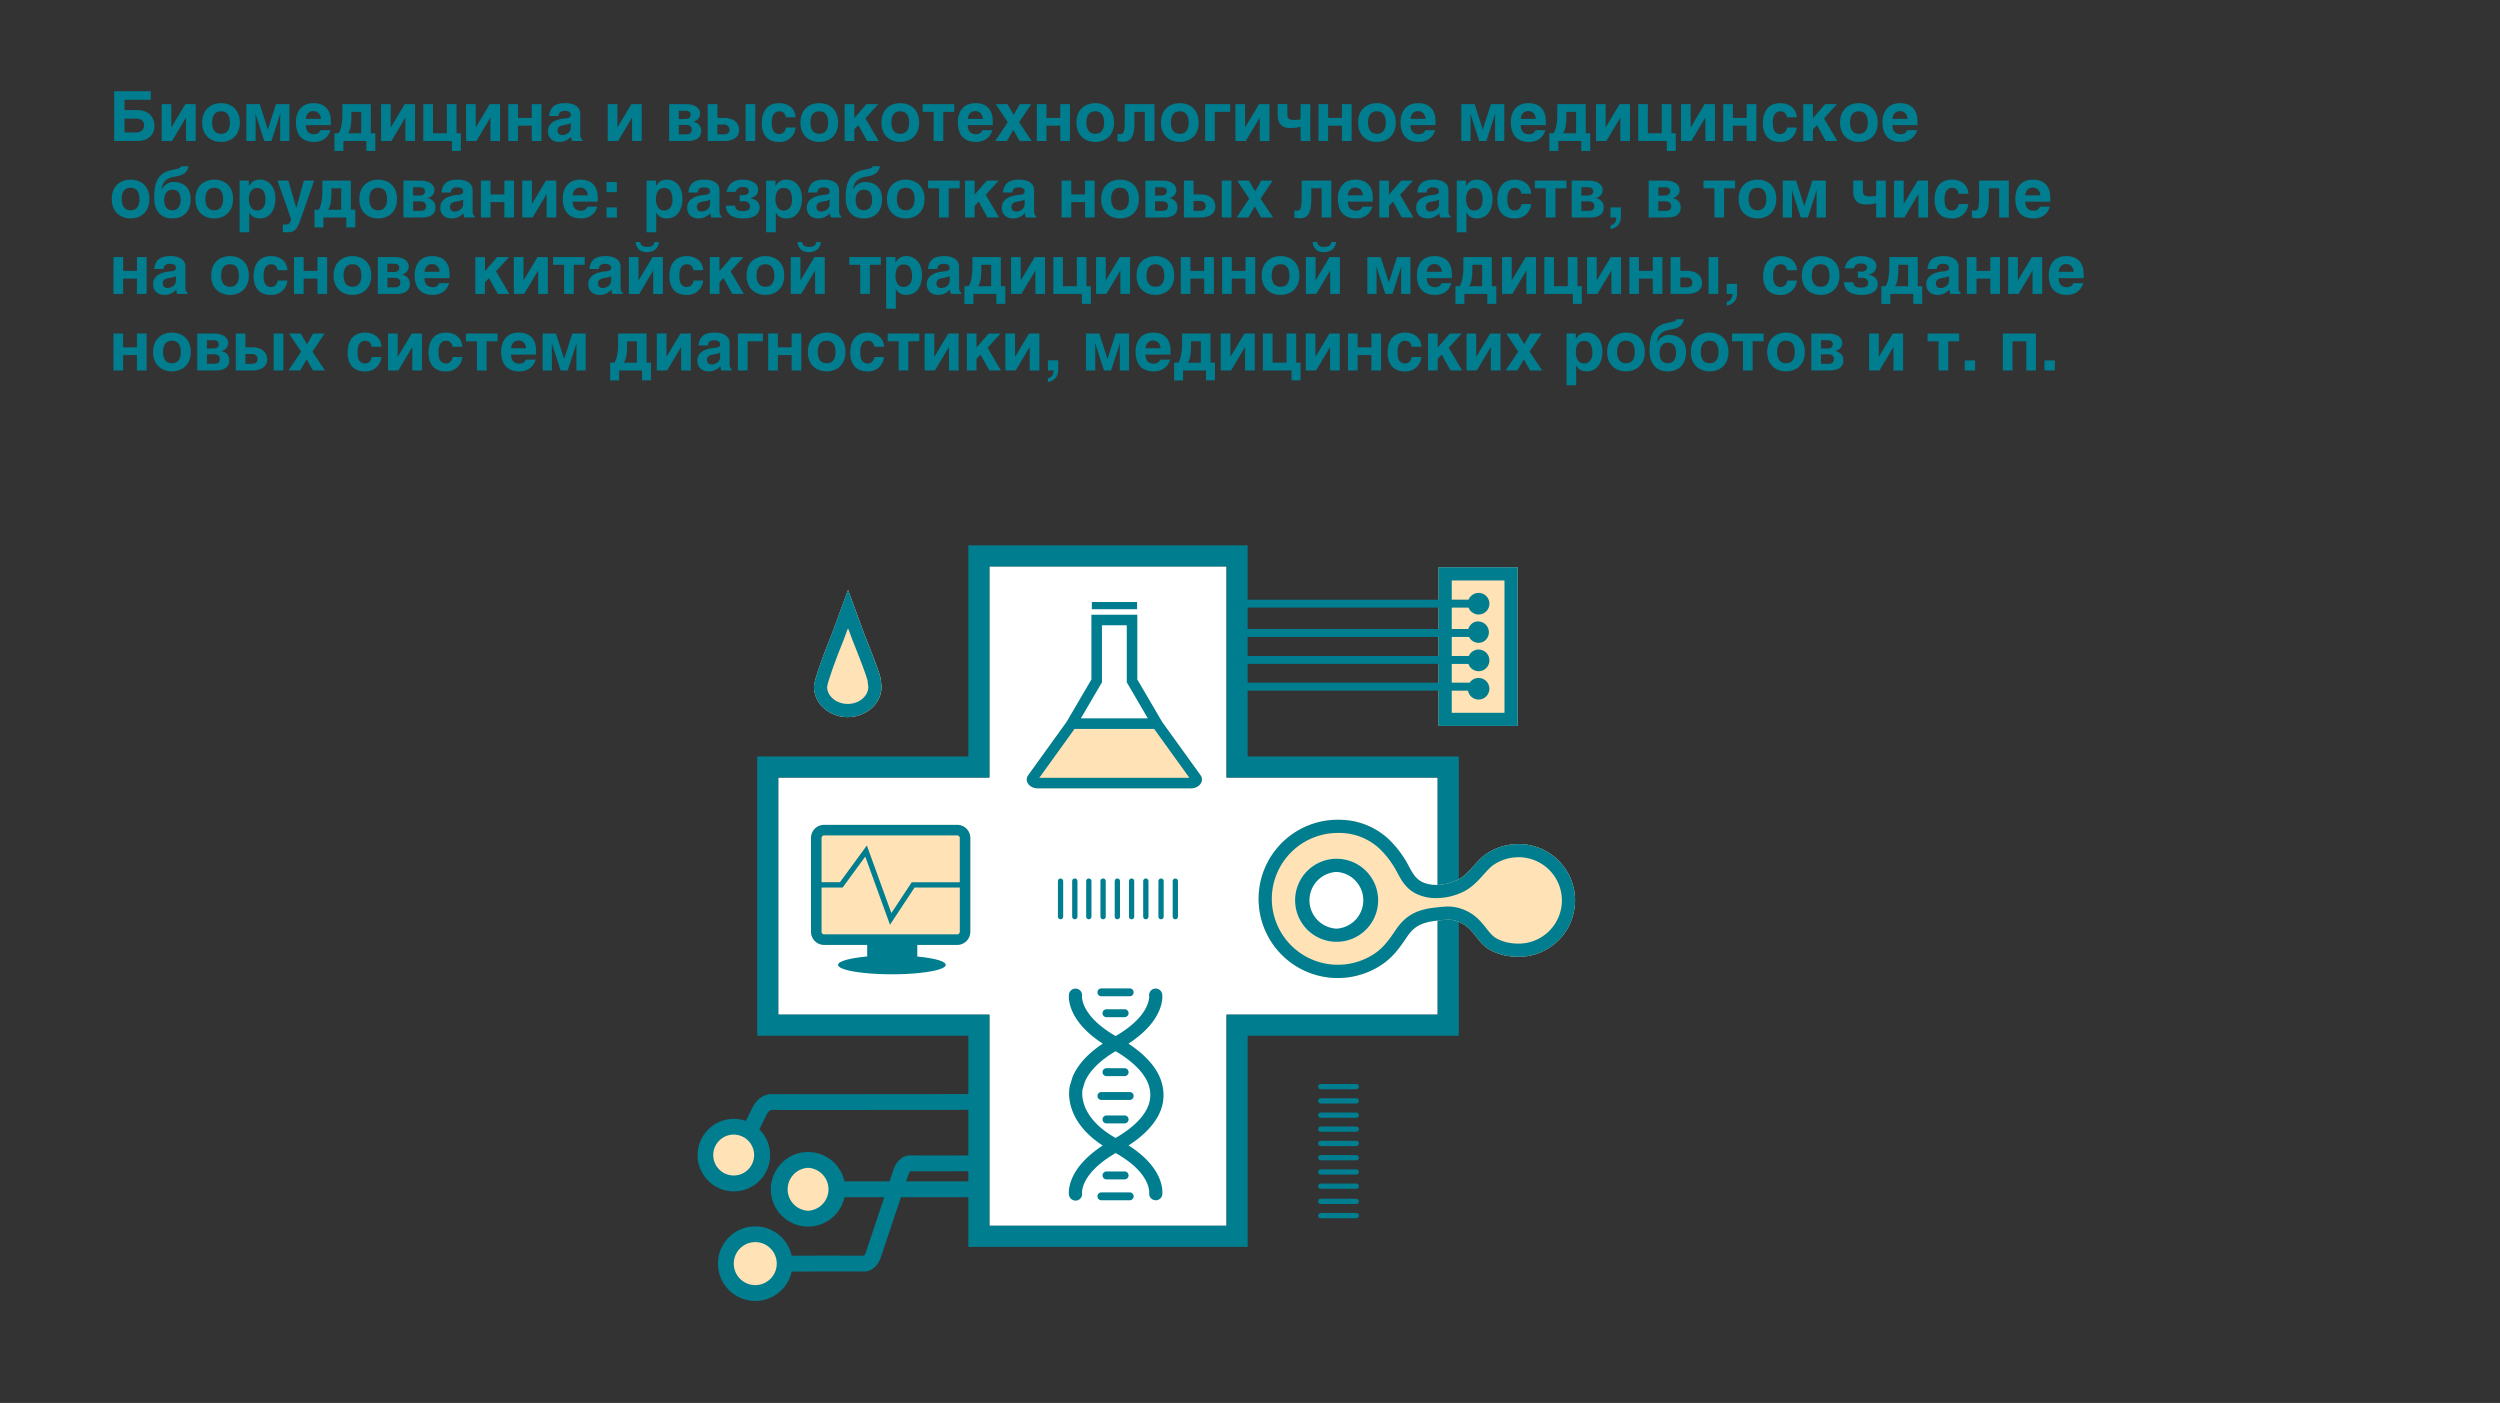 <svg xmlns="http://www.w3.org/2000/svg" id="Layer_1" viewBox="0 0 948 532"><rect x="0" y="0" width="948" height="532" fill="#333333" stroke="none"/><style>.st0{fill:#007d8e}.st2{fill:#ffe2b6}</style><path d="M57.17 34.6v3.24h-9.96v3.9h4.92c3.64 0 6.45 2.21 6.45 5.95 0 3.72-2.73 5.78-6.5 5.78h-8.8V34.59h13.9zm-9.95 15.62h4.44c1.9 0 3-1.17 3-2.73 0-1.66-1.23-2.5-3-2.5h-4.44v5.23zm17.75-1.87l5.3-8.87h3.93v13.99h-3.66v-8.9l-5.3 8.9H61.3V39.48h3.66v8.87zm25.98-1.9c0 5.04-3.38 7.38-7.13 7.38s-7.15-2.31-7.15-7.35c0-5.05 3.4-7.36 7.15-7.36s7.13 2.29 7.13 7.33zm-10.5 0c0 1.8.54 4.29 3.37 4.29s3.36-2.47 3.36-4.26c0-1.8-.52-4.27-3.36-4.27s-3.38 2.45-3.38 4.24zM101.52 49h.1l3.02-9.52h5.1v13.99h-3.51v-8.58c0-.75.1-1.64.1-1.64h-.1l-3.3 10.22h-2.71l-3.3-10.22h-.1s.1.89.1 1.64v8.58h-3.51V39.48h5.07l3.04 9.52zm23.79.36c-.96 3.35-3.74 4.47-6.14 4.47-3.92 0-6.97-1.9-6.97-7.64 0-1.7.6-7.07 6.71-7.07 3.93 0 6.55 2.15 6.55 6.97v1.37h-9.49c0 1.07.24 3.44 3.2 3.44 1.04 0 2.08-.55 2.37-1.54h3.77zm-3.61-4.29c-.21-2.24-1.67-2.94-2.84-2.94-1.74 0-2.68 1.12-2.89 2.94h5.72zm18.92-5.59v11.05h1.7v6.7h-3.41v-3.76h-8.69v3.77h-3.4v-6.71h1.53c.94-1.17 1.48-3.9 1.48-7.25v-3.8h10.8zm-3.66 2.94h-3.72v1.72c0 3.74-.52 5.33-1.25 6.4h4.97v-8.12zm11.2 5.93l5.3-8.87h3.93v13.99h-3.66v-8.9l-5.3 8.9h-3.93V39.48h3.66v8.87zm16.02 2.18h5.25V39.48h3.67v11.05h1.66v6.7h-3.4v-3.76h-10.85V39.48h3.67v11.05zm16.22-2.18l5.3-8.87h3.93v13.99h-3.66v-8.9l-5.3 8.9h-3.93V39.48h3.66v8.87zm16.02-3.64h5.22v-5.23h3.67v13.99h-3.66v-5.82h-5.23v5.82h-3.67V39.48h3.67v5.23zm11.8-.7c.42-4.3 3.38-4.9 6.24-4.9 1.98 0 5.57.6 5.57 4.06v7.57c0 1.64.36 2 .8 2.16v.57h-3.95c-.2-.68-.26-.89-.34-1.66a5.72 5.72 0 0 1-4.52 2.02c-2.1 0-4.24-1.2-4.24-4.08 0-3.22 3.02-4.55 6.53-4.84 1.56-.13 2.13-.54 2.13-1.22 0-1.56-1.48-1.64-2.42-1.64-1.85 0-2.16 1.15-2.26 1.95h-3.54zm5.72 3.4c-1.38.24-2.5.6-2.5 2.1 0 1.3 1 1.7 1.72 1.7 1.61 0 3.28-1.07 3.28-2.76v-1.8c-.37.3-.99.53-2.5.76zm20.18.94l5.3-8.87h3.93v13.99h-3.67v-8.9l-5.3 8.9h-3.93V39.48h3.67v8.87zm19.63-8.87h6.32c3.12 0 5.4 1.27 5.4 3.61 0 1.61-1.14 2.66-2.6 3.02 1.43.34 3.02 1.25 3.02 3.54 0 2.6-1.95 3.82-5.12 3.82h-7.02V39.48zm3.66 5.67h2.4c1.22 0 2.08-.5 2.08-1.59 0-1.14-.84-1.56-2.06-1.56h-2.42v3.15zm0 5.8h2.7c1.36 0 2.2-.42 2.2-1.8 0-1.22-.9-1.8-2.24-1.8h-2.66v3.6zm14.62-6.24h2.6c3.4 0 5.64 1.71 5.64 4.63 0 2.8-2.47 4.13-5.62 4.13h-6.29V39.48h3.67v5.23zm0 6.24h2.5c1.32 0 2.07-.63 2.07-1.7 0-1.22-.75-2.02-2.08-2.02h-2.5v3.72zm14.37 2.52h-3.66V39.48h3.66v13.99zm15.3-5.1a5.97 5.97 0 0 1-6.38 5.46c-5.25 0-6.45-4.03-6.45-6.97 0-4.52 1.95-7.74 6.69-7.74 2.2 0 5.82 1.01 6.16 5.35H298c-.16-.9-.7-2.26-2.44-2.26-2.32 0-2.92 2.31-2.92 4.06 0 1.5.06 4.55 2.84 4.55 1.87 0 2.52-1.8 2.52-2.45h3.7zm16.11-1.92c0 5.04-3.38 7.38-7.12 7.38s-7.15-2.31-7.15-7.35c0-5.05 3.4-7.36 7.15-7.36s7.12 2.29 7.12 7.33zm-10.5 0c0 1.8.54 4.29 3.38 4.29s3.35-2.47 3.35-4.26c0-1.8-.52-4.27-3.35-4.27s-3.38 2.45-3.38 4.24zm16.64-1.67l4.63-5.3h4.5l-4.92 5.4 5.04 8.59h-4.4l-3.32-6-1.53 1.58v4.42h-3.67V39.48h3.67v5.3zm24.57 1.67c0 5.04-3.38 7.38-7.13 7.38s-7.15-2.31-7.15-7.35c0-5.05 3.4-7.36 7.15-7.36s7.13 2.29 7.13 7.33zm-10.5 0c0 1.8.54 4.29 3.37 4.29 2.84 0 3.36-2.47 3.36-4.26 0-1.8-.52-4.27-3.36-4.27-2.83 0-3.38 2.45-3.38 4.24zm16 7.02V42.42h-4.15v-2.94h11.98v2.94h-4.16v11.05h-3.66zm22.3-4.11c-.97 3.35-3.75 4.47-6.15 4.47-3.92 0-6.96-1.9-6.96-7.64 0-1.7.6-7.07 6.7-7.07 3.93 0 6.56 2.15 6.56 6.97v1.37h-9.5c0 1.07.24 3.44 3.2 3.44 1.04 0 2.08-.55 2.37-1.54h3.77zm-3.62-4.29c-.21-2.24-1.67-2.94-2.84-2.94-1.74 0-2.68 1.12-2.88 2.94h5.72zm9.33-5.59l2.37 4.08 2.31-4.08h4.34l-4.6 6.86 4.76 7.13h-4.55l-2.42-4.21-2.42 4.2h-4.44l4.75-7.12-4.57-6.86h4.47zm14.8 5.23h5.22v-5.23h3.67v13.99h-3.67v-5.82h-5.23v5.82h-3.66V39.48h3.66v5.23zm25.63 1.74c0 5.04-3.38 7.38-7.12 7.38s-7.15-2.31-7.15-7.35c0-5.05 3.4-7.36 7.15-7.36s7.12 2.29 7.12 7.33zm-10.5 0c0 1.8.54 4.29 3.38 4.29s3.35-2.47 3.35-4.26c0-1.8-.52-4.27-3.35-4.27s-3.38 2.45-3.38 4.24zm25.81-6.97v13.99h-3.66V42.42h-3.93v4.31c0 5.36-1.61 7.05-4.19 7.05-.64 0-1.68-.1-2.23-.31v-2.73c.08.05.55.1 1.1.1 1.08 0 1.65-.54 1.65-4.8v-6.56h11.26zm16.75 6.97c0 5.04-3.38 7.38-7.13 7.38s-7.15-2.31-7.15-7.35c0-5.05 3.4-7.36 7.15-7.36s7.13 2.29 7.13 7.33zm-10.5 0c0 1.8.54 4.29 3.37 4.29s3.36-2.47 3.36-4.26c0-1.8-.52-4.27-3.36-4.27s-3.38 2.45-3.38 4.24zm22.46-6.97v2.94h-5.83v11.05H457V39.48h9.49zm5.66 8.87l5.3-8.87h3.94v13.99h-3.67v-8.9l-5.3 8.9h-3.93V39.48h3.66v8.87zm16.02-8.87v4.08c0 1.64 1.28 1.9 2.4 1.9s2.15-.08 2.62-.2v-5.78h3.67v13.99h-3.67V48.1c-1.3.29-2.55.45-3.95.45-2.76 0-4.73-1.33-4.73-4.9v-4.18h3.66zm15.47 5.23h5.23v-5.23h3.66v13.99h-3.66v-5.82h-5.23v5.82h-3.66V39.48h3.66v5.23zm25.64 1.74c0 5.04-3.38 7.38-7.13 7.38S515 51.52 515 46.48c0-5.05 3.4-7.36 7.15-7.36s7.13 2.29 7.13 7.33zm-10.5 0c0 1.8.54 4.29 3.37 4.29s3.36-2.47 3.36-4.26c0-1.8-.52-4.27-3.36-4.27s-3.38 2.45-3.38 4.24zm25.42 2.91c-.96 3.35-3.74 4.47-6.14 4.47-3.92 0-6.96-1.9-6.96-7.64 0-1.7.6-7.07 6.7-7.07 3.93 0 6.56 2.15 6.56 6.97v1.37h-9.5c0 1.07.24 3.44 3.2 3.44 1.04 0 2.08-.55 2.37-1.54h3.77zm-3.61-4.29c-.21-2.24-1.67-2.94-2.84-2.94-1.74 0-2.68 1.12-2.88 2.94h5.72zM562.22 49h.1l3.02-9.52h5.1v13.99h-3.51v-8.58c0-.75.1-1.64.1-1.64h-.1l-3.3 10.22h-2.71l-3.3-10.22h-.1s.1.89.1 1.64v8.58h-3.51V39.48h5.07l3.04 9.52zm23.79.36c-.96 3.35-3.74 4.47-6.14 4.47-3.92 0-6.97-1.9-6.97-7.64 0-1.7.6-7.07 6.71-7.07 3.93 0 6.56 2.15 6.56 6.97v1.37h-9.5c0 1.07.24 3.44 3.2 3.44 1.04 0 2.08-.55 2.37-1.54H586zm-3.62-4.29c-.2-2.24-1.66-2.94-2.83-2.94-1.74 0-2.68 1.12-2.89 2.94h5.73zm18.93-5.59v11.05h1.7v6.7h-3.41v-3.76h-8.69v3.77h-3.4v-6.71h1.53c.94-1.17 1.48-3.9 1.48-7.25v-3.8h10.8zm-3.66 2.94h-3.72v1.72c0 3.74-.52 5.33-1.25 6.4h4.97v-8.12zm11.2 5.93l5.3-8.87h3.93v13.99h-3.66v-8.9l-5.3 8.9h-3.94V39.48h3.67v8.87zm16.02 2.18h5.25V39.48h3.67v11.05h1.66v6.7h-3.4v-3.76H621.2V39.48h3.67v11.05zm16.22-2.18l5.3-8.87h3.93v13.99h-3.66v-8.9l-5.3 8.9h-3.93V39.48h3.66v8.87zm16.02-3.64h5.22v-5.23h3.67v13.99h-3.67v-5.82h-5.22v5.82h-3.67V39.48h3.67v5.23zm24.18 3.66a5.97 5.97 0 0 1-6.37 5.46c-5.25 0-6.45-4.03-6.45-6.97 0-4.52 1.95-7.74 6.68-7.74 2.21 0 5.83 1.01 6.16 5.35h-3.71c-.16-.9-.7-2.26-2.45-2.26-2.31 0-2.91 2.31-2.91 4.06 0 1.5.05 4.55 2.83 4.55 1.88 0 2.53-1.8 2.53-2.45h3.69zm6.16-3.59l4.63-5.3h4.5l-4.92 5.4 5.05 8.59h-4.4l-3.33-6-1.53 1.58v4.42h-3.67V39.48h3.67v5.3zm24.57 1.67c0 5.04-3.38 7.38-7.12 7.38s-7.15-2.31-7.15-7.35c0-5.05 3.4-7.36 7.15-7.36s7.12 2.29 7.12 7.33zm-10.5 0c0 1.8.54 4.29 3.38 4.29s3.35-2.47 3.35-4.26c0-1.8-.52-4.27-3.35-4.27s-3.38 2.45-3.38 4.24zm25.42 2.91c-.96 3.35-3.74 4.47-6.13 4.47-3.93 0-6.97-1.9-6.97-7.64 0-1.7.6-7.07 6.7-7.07 3.93 0 6.56 2.15 6.56 6.97v1.37h-9.5c0 1.07.24 3.44 3.2 3.44 1.05 0 2.09-.55 2.37-1.54h3.77zm-3.61-4.29c-.2-2.24-1.66-2.94-2.83-2.94-1.75 0-2.68 1.12-2.9 2.94h5.73zM56.65 75.45c0 5.04-3.38 7.38-7.12 7.38s-7.15-2.31-7.15-7.35c0-5.05 3.4-7.36 7.15-7.36s7.12 2.28 7.12 7.33zm-10.5 0c0 1.8.55 4.29 3.38 4.29s3.35-2.47 3.35-4.27c0-1.79-.52-4.26-3.35-4.26s-3.38 2.45-3.38 4.24zM65.73 69c3.43 0 6.55 1.77 6.55 6.48 0 4.86-2.86 7.35-6.92 7.35-4.2 0-6.89-2.67-6.89-7.8 0-5.4 1.17-9.25 6.17-10.45 2.39-.57 3.82-.65 4.05-1.53h2.78c-.41 2.34-1.97 3.4-4.75 3.85-3 .46-5.18 1.6-5.44 5.04A5.08 5.08 0 0 1 65.73 69zm-3.49 6.81c0 1.8.65 3.93 3.12 3.93 2.45 0 3.15-2.16 3.15-3.95 0-1.8-.68-3.85-3.02-3.85-2.44 0-3.25 2-3.25 3.87zm26.13-.36c0 5.04-3.38 7.38-7.12 7.38s-7.15-2.31-7.15-7.35c0-5.05 3.4-7.36 7.15-7.36s7.12 2.28 7.12 7.33zm-10.5 0c0 1.8.54 4.29 3.38 4.29s3.35-2.47 3.35-4.27c0-1.79-.52-4.26-3.35-4.26s-3.38 2.45-3.38 4.24zm16.5-4.94h.06c.68-1.1 1.7-2.4 4.16-2.4 3.1 0 5.85 2.42 5.85 7.26 0 3.82-1.77 7.46-5.93 7.46-2.57 0-3.48-1.4-3.92-2.16l-.08-.02v7.43h-3.67v-19.6h3.54v2.03zm0 5.07c0 1.66.69 4.24 3.05 4.24 2.34 0 3.25-1.95 3.25-4.03 0-2.24-.62-4.5-3.14-4.5-2.34 0-3.15 2.08-3.15 4.29zm14.96-7.1l2.99 10.3h.05l2.86-10.3h3.9l-4.81 13.73c-1.59 4.55-2.21 5.88-5.4 5.88-.5 0-1.15-.03-1.67-.06V85.1c.15.03.39.06.7.06 1.35 0 2.08-.18 2.42-2.1l-5.15-14.57h4.1zm23.71 0v11.05h1.69v6.7h-3.4v-3.76h-8.69v3.77h-3.4v-6.71h1.53c.93-1.17 1.48-3.9 1.48-7.25v-3.8h10.8zm-3.66 2.94h-3.72v1.72c0 3.74-.52 5.33-1.25 6.4h4.97v-8.12zm21.16 4.03c0 5.04-3.38 7.38-7.13 7.38s-7.15-2.31-7.15-7.35c0-5.05 3.41-7.36 7.15-7.36s7.13 2.28 7.13 7.33zm-10.5 0c0 1.8.54 4.29 3.37 4.29 2.84 0 3.36-2.47 3.36-4.27 0-1.79-.52-4.26-3.36-4.26-2.83 0-3.38 2.45-3.38 4.24zM153 68.48h6.32c3.12 0 5.4 1.27 5.4 3.61 0 1.61-1.14 2.66-2.6 3.02 1.43.34 3.02 1.25 3.02 3.54 0 2.6-1.95 3.82-5.12 3.82H153V68.48zm3.66 5.67h2.4c1.22 0 2.08-.5 2.08-1.59 0-1.14-.83-1.56-2.06-1.56h-2.42v3.15zm0 5.8h2.7c1.36 0 2.2-.42 2.2-1.8 0-1.22-.9-1.8-2.24-1.8h-2.65v3.6zM167.41 73c.42-4.29 3.38-4.88 6.24-4.88 1.98 0 5.57.6 5.57 4.05v7.57c0 1.64.36 2 .8 2.16v.57h-3.95c-.2-.68-.26-.89-.34-1.66a5.72 5.72 0 0 1-4.52 2.02c-2.1 0-4.24-1.2-4.24-4.08 0-3.22 3.02-4.55 6.53-4.84 1.56-.13 2.13-.54 2.13-1.22 0-1.56-1.48-1.64-2.42-1.64-1.85 0-2.16 1.15-2.26 1.95h-3.54zm5.72 3.41c-1.38.24-2.5.6-2.5 2.1 0 1.3 1 1.7 1.72 1.7 1.61 0 3.28-1.07 3.28-2.76v-1.8c-.37.3-.99.53-2.5.76zm12.9-2.7h5.22v-5.23h3.67v13.99h-3.67v-5.82h-5.22v5.82h-3.67V68.48h3.67v5.23zm15.68 3.64l5.3-8.87h3.93v13.99h-3.67v-8.9l-5.3 8.9h-3.93V68.48h3.67v8.87zm24.8 1.01c-.96 3.35-3.74 4.47-6.14 4.47-3.92 0-6.97-1.9-6.97-7.64 0-1.7.6-7.07 6.71-7.07 3.93 0 6.56 2.15 6.56 6.96v1.38h-9.5c0 1.07.24 3.44 3.2 3.44 1.04 0 2.08-.55 2.37-1.54h3.77zm-3.61-4.29c-.21-2.23-1.67-2.94-2.84-2.94-1.74 0-2.68 1.12-2.88 2.94h5.72zm11.02-1.22h-3.93v-3.82h3.93v3.82zm0 9.62h-3.93v-3.82h3.93v3.82zm14.8-11.96h.04c.68-1.1 1.7-2.4 4.16-2.4 3.1 0 5.86 2.42 5.86 7.26 0 3.82-1.77 7.46-5.93 7.46-2.58 0-3.49-1.4-3.93-2.16l-.08-.02v7.43h-3.66v-19.6h3.53v2.03zm0 5.07c0 1.66.67 4.24 3.03 4.24 2.34 0 3.25-1.95 3.25-4.03 0-2.24-.62-4.5-3.14-4.5-2.34 0-3.15 2.08-3.15 4.29zM261.03 73c.41-4.29 3.38-4.88 6.24-4.88 1.97 0 5.56.6 5.56 4.05v7.57c0 1.64.36 2 .8 2.16v.57h-3.95c-.2-.68-.26-.89-.33-1.66a5.72 5.72 0 0 1-4.53 2.02c-2.1 0-4.24-1.2-4.24-4.08 0-3.22 3.02-4.55 6.53-4.84 1.56-.13 2.13-.54 2.13-1.22 0-1.56-1.48-1.64-2.42-1.64-1.84 0-2.15 1.15-2.26 1.95h-3.53zm5.72 3.41c-1.38.24-2.5.6-2.5 2.1 0 1.3.99 1.7 1.72 1.7 1.6 0 3.27-1.07 3.27-2.76v-1.8c-.36.3-.99.53-2.5.76zm8.76-3.66c.65-3.15 2.86-4.63 6.21-4.63s5.77 1.56 5.77 3.66c0 2.16-1.35 3.04-3.12 3.4 1.77.24 3.67 1.15 3.67 3.52 0 2.96-2.73 4.13-6.24 4.13-3.48 0-6.45-1.22-6.58-4.83h3.56c0 1.22.78 2.05 2.84 2.05 1.9 0 2.76-.57 2.76-1.77 0-1.17-.78-1.95-2.34-1.95h-1.56V74h1.37c1.2 0 2.1-.52 2.1-1.61 0-.9-.8-1.48-2.33-1.48-1.77 0-2.42.96-2.58 1.85h-3.53zm18.54-2.24h.05c.67-1.1 1.69-2.4 4.16-2.4 3.1 0 5.85 2.42 5.85 7.26 0 3.82-1.77 7.46-5.93 7.46-2.57 0-3.48-1.4-3.93-2.16l-.07-.02v7.43h-3.67v-19.6h3.54v2.03zm0 5.07c0 1.66.67 4.24 3.04 4.24 2.34 0 3.25-1.95 3.25-4.03 0-2.24-.63-4.5-3.15-4.5-2.34 0-3.14 2.08-3.14 4.29zM306.38 73c.42-4.29 3.38-4.88 6.24-4.88 1.98 0 5.56.6 5.56 4.05v7.57c0 1.64.37 2 .81 2.16v.57h-3.95c-.21-.68-.26-.89-.34-1.66a5.72 5.72 0 0 1-4.52 2.02c-2.11 0-4.24-1.2-4.24-4.08 0-3.22 3.01-4.55 6.52-4.84 1.57-.13 2.14-.54 2.14-1.22 0-1.56-1.49-1.64-2.42-1.64-1.85 0-2.16 1.15-2.26 1.95h-3.54zm5.72 3.41c-1.38.24-2.5.6-2.5 2.1 0 1.3 1 1.7 1.72 1.7 1.61 0 3.28-1.07 3.28-2.76v-1.8c-.37.3-1 .53-2.5.76zm15.83-7.4c3.44 0 6.56 1.76 6.56 6.47 0 4.86-2.86 7.35-6.92 7.35-4.21 0-6.89-2.67-6.89-7.8 0-5.4 1.17-9.25 6.16-10.45 2.4-.57 3.82-.65 4.06-1.53h2.78c-.42 2.34-1.98 3.4-4.76 3.85-2.99.46-5.17 1.6-5.43 5.04a5.08 5.08 0 0 1 4.44-2.94zm-3.48 6.8c0 1.8.65 3.93 3.12 3.93 2.44 0 3.15-2.16 3.15-3.95 0-1.8-.68-3.85-3.02-3.85-2.44 0-3.25 2-3.25 3.87zm26.13-.36c0 5.04-3.38 7.38-7.12 7.38s-7.15-2.31-7.15-7.35c0-5.05 3.4-7.36 7.15-7.36s7.12 2.28 7.12 7.33zm-10.5 0c0 1.8.54 4.29 3.38 4.29 2.83 0 3.35-2.47 3.35-4.27 0-1.79-.52-4.26-3.35-4.26-2.84 0-3.38 2.45-3.38 4.24zm16.01 7.02V71.42h-4.16v-2.94h11.99v2.94h-4.16v11.05h-3.67zm13.5-8.69l4.62-5.3h4.5l-4.91 5.4 5.04 8.59h-4.4l-3.32-6-1.53 1.58v4.42h-3.67V68.48h3.67v5.3zm10.73-.78c.42-4.29 3.38-4.88 6.24-4.88 1.98 0 5.57.6 5.57 4.05v7.57c0 1.64.36 2 .8 2.16v.57h-3.95c-.2-.68-.26-.89-.34-1.66a5.72 5.72 0 0 1-4.52 2.02c-2.1 0-4.24-1.2-4.24-4.08 0-3.22 3.02-4.55 6.53-4.84 1.56-.13 2.13-.54 2.13-1.22 0-1.56-1.48-1.64-2.42-1.64-1.85 0-2.16 1.15-2.26 1.95h-3.54zm5.72 3.41c-1.38.24-2.5.6-2.5 2.1 0 1.3 1 1.7 1.72 1.7 1.62 0 3.28-1.07 3.28-2.76v-1.8c-.36.3-.99.53-2.5.76zm20.18-2.7h5.23v-5.23h3.66v13.99h-3.66v-5.82h-5.23v5.82h-3.67V68.48h3.67v5.23zm25.63 1.74c0 5.04-3.38 7.38-7.12 7.38s-7.15-2.31-7.15-7.35c0-5.05 3.4-7.36 7.15-7.36s7.13 2.28 7.13 7.33zm-10.5 0c0 1.8.55 4.29 3.38 4.29s3.35-2.47 3.35-4.27c0-1.79-.52-4.26-3.35-4.26s-3.38 2.45-3.38 4.24zm12.97-6.97h6.32c3.12 0 5.41 1.27 5.41 3.61 0 1.61-1.15 2.66-2.6 3.02 1.43.34 3.02 1.25 3.02 3.54 0 2.6-1.95 3.82-5.13 3.82h-7.02V68.48zm3.67 5.67h2.4c1.22 0 2.07-.5 2.07-1.59 0-1.14-.83-1.56-2.05-1.56h-2.42v3.15zm0 5.8h2.7c1.36 0 2.19-.42 2.19-1.8 0-1.22-.89-1.8-2.24-1.8H438v3.6zm14.61-6.24h2.6c3.4 0 5.65 1.71 5.65 4.63 0 2.8-2.48 4.13-5.62 4.13h-6.3V68.48h3.67v5.23zm0 6.24h2.5c1.32 0 2.08-.63 2.08-1.7 0-1.22-.76-2.02-2.08-2.02h-2.5v3.72zm14.38 2.52h-3.67V68.48h3.67v13.99zm6.6-13.99l2.37 4.08 2.31-4.08h4.35l-4.6 6.86 4.75 7.13h-4.55l-2.42-4.21-2.42 4.2h-4.44l4.76-7.12-4.58-6.86h4.47zm31.26 0v13.99h-3.67V71.42h-3.93v4.31c0 5.36-1.6 7.05-4.18 7.05-.65 0-1.7-.1-2.24-.31v-2.73c.08.05.55.1 1.1.1 1.09 0 1.66-.54 1.66-4.8v-6.56h11.26zm15.57 9.88c-.96 3.35-3.74 4.47-6.14 4.47-3.92 0-6.96-1.9-6.96-7.64 0-1.7.6-7.07 6.7-7.07 3.93 0 6.56 2.15 6.56 6.96v1.38h-9.5c0 1.07.24 3.44 3.2 3.44 1.04 0 2.08-.55 2.37-1.54h3.77zm-3.61-4.29c-.21-2.23-1.67-2.94-2.84-2.94-1.74 0-2.67 1.12-2.88 2.94h5.72zm9.9-.29l4.63-5.3h4.5l-4.91 5.4 5.04 8.59h-4.4l-3.32-6-1.54 1.58v4.42h-3.66V68.48h3.66v5.3zm10.74-.78c.42-4.29 3.38-4.88 6.24-4.88 1.98 0 5.56.6 5.56 4.05v7.57c0 1.64.37 2 .81 2.16v.57h-3.95c-.2-.68-.26-.89-.34-1.66a5.72 5.72 0 0 1-4.52 2.02c-2.1 0-4.24-1.2-4.24-4.08 0-3.22 3.02-4.55 6.53-4.84 1.56-.13 2.13-.54 2.13-1.22 0-1.56-1.48-1.64-2.42-1.64-1.85 0-2.16 1.15-2.26 1.95h-3.54zm5.72 3.41c-1.38.24-2.5.6-2.5 2.1 0 1.3 1 1.7 1.72 1.7 1.61 0 3.28-1.07 3.28-2.76v-1.8c-.37.3-1 .53-2.5.76zm12.77-5.9h.05c.68-1.1 1.69-2.4 4.16-2.4 3.1 0 5.85 2.42 5.85 7.26 0 3.82-1.77 7.46-5.93 7.46-2.57 0-3.48-1.4-3.92-2.16l-.08-.02v7.43h-3.67v-19.6h3.54v2.03zm0 5.07c0 1.66.67 4.24 3.04 4.24 2.34 0 3.25-1.95 3.25-4.03 0-2.24-.62-4.5-3.15-4.5-2.34 0-3.14 2.08-3.14 4.29zm24.7 1.8a5.97 5.97 0 0 1-6.37 5.45c-5.26 0-6.45-4.03-6.45-6.97 0-4.52 1.95-7.74 6.68-7.74 2.21 0 5.82 1.01 6.16 5.35h-3.71c-.16-.9-.7-2.26-2.45-2.26-2.31 0-2.91 2.31-2.91 4.06 0 1.5.05 4.55 2.83 4.55 1.88 0 2.53-1.8 2.53-2.45h3.69zm5.53 5.09V71.42H582v-2.94h12v2.94h-4.17v11.05h-3.67zM596 68.48h6.32c3.12 0 5.4 1.27 5.4 3.61 0 1.61-1.14 2.66-2.6 3.02 1.44.34 3.02 1.25 3.02 3.54 0 2.6-1.95 3.82-5.12 3.82H596V68.48zm3.67 5.67h2.4c1.21 0 2.07-.5 2.07-1.59 0-1.14-.83-1.56-2.05-1.56h-2.42v3.15zm0 5.8h2.7c1.35 0 2.19-.42 2.19-1.8 0-1.22-.89-1.8-2.24-1.8h-2.65v3.6zm11.05-1.3h3.92v3.3c0 3.22-1.66 4.4-3.9 4.94h-.02v-1.4c1.01-.34 2.08-.81 2.21-3.02h-2.21v-3.82zm14.46-10.17h6.31c3.12 0 5.41 1.27 5.41 3.61 0 1.61-1.14 2.66-2.6 3.02 1.43.34 3.02 1.25 3.02 3.54 0 2.6-1.95 3.82-5.12 3.82h-7.02V68.48zm3.66 5.67h2.4c1.22 0 2.07-.5 2.07-1.59 0-1.14-.83-1.56-2.05-1.56h-2.42v3.15zm0 5.8h2.7c1.36 0 2.19-.42 2.19-1.8 0-1.22-.88-1.8-2.24-1.8h-2.65v3.6zm21.27 2.52V71.42h-4.16v-2.94h11.99v2.94h-4.16v11.05h-3.67zm23.45-7.02c0 5.04-3.38 7.38-7.12 7.38s-7.15-2.31-7.15-7.35c0-5.05 3.4-7.36 7.15-7.36s7.12 2.28 7.12 7.33zm-10.5 0c0 1.8.55 4.29 3.38 4.29s3.35-2.47 3.35-4.27c0-1.79-.52-4.26-3.35-4.26s-3.38 2.45-3.38 4.24zM684.14 78h.1l3.02-9.52h5.1v13.99h-3.52v-8.58c0-.76.1-1.64.1-1.64h-.1l-3.3 10.22h-2.7l-3.3-10.22h-.11s.1.89.1 1.64v8.58h-3.5V68.48h5.06l3.04 9.52zm22.28-9.52v4.08c0 1.64 1.27 1.9 2.39 1.9s2.16-.08 2.62-.2v-5.78h3.67v13.99h-3.67V77.1c-1.3.29-2.54.44-3.95.44-2.75 0-4.73-1.32-4.73-4.88v-4.19h3.67zm15.47 8.87l5.3-8.87h3.93v13.99h-3.67v-8.9l-5.3 8.9h-3.93V68.48h3.67v8.87zm24.51.02a5.97 5.97 0 0 1-6.37 5.46c-5.25 0-6.44-4.03-6.44-6.97 0-4.52 1.95-7.74 6.68-7.74 2.2 0 5.82 1.01 6.16 5.35h-3.72c-.16-.9-.7-2.26-2.44-2.26-2.32 0-2.91 2.31-2.91 4.06 0 1.5.05 4.55 2.83 4.55 1.87 0 2.52-1.8 2.52-2.45h3.7zm15.34-8.89v13.99h-3.66V71.42h-3.93v4.31c0 5.36-1.61 7.05-4.19 7.05-.65 0-1.69-.1-2.23-.31v-2.73c.08.05.54.1 1.1.1 1.08 0 1.65-.54 1.65-4.8v-6.56h11.26zm15.58 9.88c-.97 3.35-3.75 4.47-6.14 4.47-3.93 0-6.97-1.9-6.97-7.64 0-1.7.6-7.07 6.71-7.07 3.93 0 6.55 2.15 6.55 6.96v1.38h-9.49c0 1.07.24 3.44 3.2 3.44 1.04 0 2.08-.55 2.37-1.54h3.77zm-3.62-4.29c-.2-2.23-1.66-2.94-2.83-2.94-1.74 0-2.68 1.12-2.89 2.94h5.72zm-727 28.64h5.22v-5.23h3.67v13.99h-3.67v-5.82H46.7v5.82h-3.67V97.48h3.67v5.23zm11.8-.7c.42-4.3 3.38-4.9 6.24-4.9 1.98 0 5.56.6 5.56 4.06v7.57c0 1.64.37 2 .8 2.16v.57h-3.94c-.21-.68-.26-.89-.34-1.66a5.72 5.72 0 0 1-4.52 2.02c-2.11 0-4.24-1.2-4.24-4.08 0-3.22 3.01-4.55 6.52-4.84 1.56-.13 2.14-.54 2.14-1.22 0-1.56-1.49-1.64-2.42-1.64-1.85 0-2.16 1.15-2.27 1.95H58.5zm5.72 3.4c-1.38.24-2.5.6-2.5 2.1 0 1.3 1 1.7 1.72 1.7 1.61 0 3.27-1.07 3.27-2.76v-1.8c-.36.3-.98.53-2.5.76zm30.13-.96c0 5.04-3.38 7.38-7.12 7.38s-7.15-2.31-7.15-7.35c0-5.05 3.4-7.36 7.15-7.36s7.12 2.28 7.12 7.33zm-10.5 0c0 1.8.55 4.29 3.38 4.29s3.35-2.47 3.35-4.27c0-1.79-.52-4.26-3.35-4.26s-3.38 2.45-3.38 4.24zm25.14 1.92a5.97 5.97 0 0 1-6.37 5.46c-5.25 0-6.45-4.03-6.45-6.97 0-4.52 1.95-7.74 6.68-7.74 2.21 0 5.83 1.01 6.17 5.35h-3.72c-.16-.9-.7-2.26-2.45-2.26-2.3 0-2.9 2.31-2.9 4.06 0 1.5.04 4.55 2.83 4.55 1.87 0 2.52-1.8 2.52-2.45h3.69zm6.16-3.66h5.23v-5.23h3.67v13.99h-3.67v-5.82h-5.23v5.82h-3.66V97.48h3.66v5.23zm25.64 1.74c0 5.04-3.38 7.38-7.13 7.38s-7.15-2.31-7.15-7.35c0-5.05 3.41-7.36 7.15-7.36s7.13 2.28 7.13 7.33zm-10.5 0c0 1.8.54 4.29 3.37 4.29s3.36-2.47 3.36-4.27c0-1.79-.52-4.26-3.36-4.26s-3.38 2.45-3.38 4.24zm12.97-6.97h6.32c3.12 0 5.4 1.27 5.4 3.61 0 1.61-1.14 2.66-2.6 3.02 1.43.34 3.02 1.25 3.02 3.54 0 2.6-1.95 3.82-5.12 3.82h-7.02V97.48zm3.66 5.67h2.4c1.22 0 2.08-.5 2.08-1.59 0-1.14-.84-1.56-2.06-1.56h-2.42v3.15zm0 5.8h2.7c1.36 0 2.2-.42 2.2-1.8 0-1.22-.9-1.8-2.24-1.8h-2.66v3.6zm23.4-1.59c-.96 3.35-3.74 4.47-6.13 4.47-3.93 0-6.97-1.9-6.97-7.64 0-1.7.6-7.07 6.7-7.07 3.93 0 6.56 2.15 6.56 6.96v1.38h-9.5c0 1.07.24 3.44 3.2 3.44 1.05 0 2.09-.55 2.37-1.54h3.77zm-3.61-4.29c-.2-2.23-1.66-2.94-2.83-2.94-1.75 0-2.68 1.12-2.9 2.94h5.73zm17.19-.29l4.62-5.3h4.5l-4.91 5.4 5.04 8.59h-4.4l-3.32-6-1.54 1.58v4.42h-3.66V97.48h3.67v5.3zm14.6 3.57l5.31-8.87h3.93v13.99h-3.67v-8.9l-5.3 8.9h-3.93V97.48h3.67v8.87zm15.4 5.12v-11.05h-4.16v-2.94h11.99v2.94h-4.16v11.05h-3.67zm9.62-9.47c.41-4.29 3.38-4.88 6.24-4.88 1.98 0 5.56.6 5.56 4.05v7.57c0 1.64.37 2 .8 2.16v.57h-3.94c-.21-.68-.26-.89-.34-1.66a5.72 5.72 0 0 1-4.52 2.02c-2.11 0-4.24-1.2-4.24-4.08 0-3.22 3.01-4.55 6.52-4.84 1.56-.13 2.14-.54 2.14-1.22 0-1.56-1.49-1.64-2.42-1.64-1.85 0-2.16 1.15-2.26 1.95h-3.54zm5.72 3.41c-1.38.24-2.5.6-2.5 2.1 0 1.3 1 1.7 1.72 1.7 1.61 0 3.27-1.07 3.27-2.76v-1.8c-.36.3-.98.53-2.5.76zm12.9.94l5.3-8.87h3.93v13.99h-3.67v-8.9l-5.3 8.9h-3.93V97.48h3.66v8.87zm7.74-14.59c-.1 1.2-.75 3.85-4.68 3.85-3.5 0-4.1-2.78-4.18-3.85h1.74c.13.7.39 1.85 2.6 1.85 1.22 0 2.52-.13 2.8-1.85h1.72zm16.77 14.61a5.97 5.97 0 0 1-6.37 5.46c-5.25 0-6.44-4.03-6.44-6.97 0-4.52 1.95-7.74 6.68-7.74 2.2 0 5.82 1.01 6.16 5.35h-3.72c-.16-.9-.7-2.26-2.44-2.26-2.32 0-2.92 2.31-2.92 4.06 0 1.5.06 4.55 2.84 4.55 1.87 0 2.52-1.8 2.52-2.45h3.7zm6.17-3.59l4.62-5.3h4.5l-4.91 5.4 5.04 8.59h-4.4l-3.32-6-1.53 1.58v4.42h-3.67V97.48h3.67v5.3zm24.56 1.67c0 5.04-3.38 7.38-7.12 7.38s-7.15-2.31-7.15-7.35c0-5.05 3.4-7.36 7.15-7.36s7.13 2.28 7.13 7.33zm-10.5 0c0 1.8.55 4.29 3.38 4.29s3.35-2.47 3.35-4.27c0-1.79-.52-4.26-3.35-4.26s-3.38 2.45-3.38 4.24zm16.64 1.9l5.3-8.87h3.93v13.99h-3.66v-8.9l-5.3 8.9h-3.94V97.48h3.67v8.87zm7.75-14.59c-.1 1.2-.75 3.85-4.68 3.85-3.51 0-4.1-2.78-4.19-3.85h1.74c.13.7.4 1.85 2.6 1.85 1.23 0 2.53-.13 2.81-1.85h1.72zm14.92 19.7v-11.04h-4.16v-2.94h11.99v2.94h-4.16v11.05h-3.67zm13.37-11.95h.05c.67-1.1 1.69-2.4 4.16-2.4 3.1 0 5.85 2.42 5.85 7.26 0 3.82-1.77 7.46-5.93 7.46-2.57 0-3.48-1.4-3.93-2.16l-.07-.02v7.43h-3.67v-19.6h3.54v2.03zm0 5.07c0 1.66.67 4.24 3.04 4.24 2.34 0 3.25-1.95 3.25-4.03 0-2.24-.63-4.5-3.15-4.5-2.34 0-3.14 2.08-3.14 4.29zm12.32-2.58c.42-4.29 3.38-4.88 6.24-4.88 1.98 0 5.56.6 5.56 4.05v7.57c0 1.64.37 2 .81 2.16v.57h-3.95c-.21-.68-.26-.89-.34-1.66a5.72 5.72 0 0 1-4.52 2.02c-2.11 0-4.24-1.2-4.24-4.08 0-3.22 3.01-4.55 6.52-4.84 1.57-.13 2.14-.54 2.14-1.22 0-1.56-1.49-1.64-2.42-1.64-1.85 0-2.16 1.15-2.26 1.95h-3.54zm5.72 3.41c-1.38.24-2.5.6-2.5 2.1 0 1.3 1 1.7 1.72 1.7 1.61 0 3.28-1.07 3.28-2.76v-1.8c-.37.3-1 .53-2.5.76zm21.92-7.93v11.05h1.69v6.7h-3.4v-3.76h-8.7v3.77h-3.4v-6.71h1.53c.94-1.17 1.49-3.9 1.49-7.25v-3.8h10.79zm-3.67 2.94h-3.72v1.72c0 3.74-.52 5.33-1.24 6.4h4.96v-8.12zm11.2 5.93l5.31-8.87h3.93v13.99h-3.67v-8.9l-5.3 8.9h-3.93V97.48h3.67v8.87zm16.02 2.18h5.26V97.48h3.66v11.05h1.67v6.7h-3.41v-3.76h-10.84V97.48h3.66v11.05zm16.23-2.18l5.3-8.87h3.93v13.99h-3.67v-8.9l-5.3 8.9h-3.93V97.48h3.67v8.87zm25.97-1.9c0 5.04-3.38 7.38-7.12 7.38s-7.15-2.31-7.15-7.35c0-5.05 3.4-7.36 7.15-7.36s7.12 2.28 7.12 7.33zm-10.5 0c0 1.8.54 4.29 3.38 4.29s3.35-2.47 3.35-4.27c0-1.79-.52-4.26-3.35-4.26s-3.38 2.45-3.38 4.24zm16.64-1.74h5.22v-5.23h3.67v13.99h-3.67v-5.82h-5.22v5.82h-3.67V97.48h3.67v5.23zm15.67 0h5.23v-5.23h3.67v13.99h-3.67v-5.82h-5.23v5.82h-3.66V97.48h3.66v5.23zm25.64 1.74c0 5.04-3.38 7.38-7.12 7.38s-7.15-2.31-7.15-7.35c0-5.05 3.4-7.36 7.15-7.36s7.12 2.28 7.12 7.33zm-10.5 0c0 1.8.54 4.29 3.38 4.29s3.35-2.47 3.35-4.27c0-1.79-.52-4.26-3.35-4.26s-3.38 2.45-3.38 4.24zm16.64 1.9l5.3-8.87h3.93v13.99h-3.67v-8.9l-5.3 8.9h-3.93V97.48h3.67v8.87zm7.75-14.59c-.1 1.2-.76 3.85-4.69 3.85-3.5 0-4.1-2.78-4.18-3.85h1.74c.13.7.39 1.85 2.6 1.85 1.22 0 2.52-.13 2.8-1.85h1.73zM526.6 107h.1l3.02-9.52h5.1v13.99h-3.51v-8.58c0-.76.1-1.64.1-1.64h-.1l-3.3 10.22h-2.71l-3.3-10.22h-.1s.1.89.1 1.64v8.58h-3.51V97.48h5.07l3.04 9.52zm23.79.36c-.96 3.35-3.75 4.47-6.14 4.47-3.92 0-6.97-1.9-6.97-7.64 0-1.7.6-7.07 6.71-7.07 3.93 0 6.55 2.15 6.55 6.96v1.38h-9.49c0 1.07.24 3.44 3.2 3.44 1.04 0 2.08-.55 2.37-1.54h3.77zm-3.62-4.29c-.2-2.23-1.66-2.94-2.83-2.94-1.74 0-2.68 1.12-2.89 2.94h5.72zm18.93-5.59v11.05h1.7v6.7h-3.41v-3.76h-8.69v3.77h-3.4v-6.71h1.53c.94-1.17 1.48-3.9 1.48-7.25v-3.8h10.8zm-3.67 2.94h-3.71v1.72c0 3.74-.52 5.33-1.25 6.4h4.96v-8.12zm11.21 5.93l5.3-8.87h3.93v13.99h-3.67v-8.9l-5.3 8.9h-3.93V97.48h3.67v8.87zm16.02 2.18h5.25V97.48h3.66v11.05h1.67v6.7h-3.4v-3.76h-10.85V97.48h3.67v11.05zm16.22-2.18l5.3-8.87h3.93v13.99h-3.67v-8.9l-5.3 8.9h-3.93V97.48h3.67v8.87zm16.02-3.64h5.22v-5.23h3.67v13.99h-3.67v-5.82h-5.22v5.82h-3.67V97.48h3.67v5.23zm15.67 0h2.6c3.41 0 5.65 1.71 5.65 4.63 0 2.8-2.47 4.13-5.62 4.13h-6.3V97.48h3.68v5.23zm0 6.24h2.5c1.33 0 2.08-.63 2.08-1.7 0-1.22-.75-2.02-2.08-2.02h-2.5v3.72zm14.38 2.52h-3.66V97.48h3.66v13.99zm3.23-3.82h3.92v3.3c0 3.22-1.66 4.4-3.9 4.94h-.02v-1.4c1.01-.34 2.08-.81 2.2-3.02h-2.2v-3.82zm26.62-1.28a5.97 5.97 0 0 1-6.37 5.46c-5.25 0-6.45-4.03-6.45-6.97 0-4.52 1.95-7.74 6.68-7.74 2.22 0 5.83 1.01 6.17 5.35h-3.72c-.16-.9-.7-2.26-2.45-2.26-2.3 0-2.9 2.31-2.9 4.06 0 1.5.04 4.55 2.83 4.55 1.87 0 2.52-1.8 2.52-2.45h3.69zm16.12-1.92c0 5.04-3.38 7.38-7.12 7.38s-7.15-2.31-7.15-7.35c0-5.05 3.4-7.36 7.15-7.36s7.12 2.28 7.12 7.33zm-10.5 0c0 1.8.54 4.29 3.38 4.29s3.35-2.47 3.35-4.27c0-1.79-.52-4.26-3.35-4.26s-3.38 2.45-3.38 4.24zm12.5-2.7c.65-3.15 2.86-4.63 6.22-4.63 3.35 0 5.77 1.56 5.77 3.66 0 2.16-1.35 3.04-3.12 3.4 1.77.24 3.67 1.15 3.67 3.52 0 2.96-2.73 4.13-6.24 4.13-3.49 0-6.45-1.22-6.58-4.83h3.56c0 1.22.78 2.05 2.83 2.05 1.9 0 2.76-.57 2.76-1.77 0-1.17-.78-1.95-2.34-1.95h-1.56V103h1.38c1.2 0 2.1-.52 2.1-1.61 0-.9-.8-1.48-2.34-1.48-1.77 0-2.42.96-2.57 1.85h-3.54zm27.7-4.27v11.05h1.68v6.7h-3.4v-3.76h-8.69v3.77h-3.4v-6.71h1.53c.94-1.17 1.48-3.9 1.48-7.25v-3.8h10.8zm-3.67 2.94h-3.72v1.72c0 3.74-.52 5.33-1.25 6.4h4.97v-8.12zm7.33 1.58c.41-4.29 3.38-4.88 6.24-4.88 1.97 0 5.56.6 5.56 4.05v7.57c0 1.64.36 2 .8 2.16v.57h-3.94c-.21-.68-.27-.89-.34-1.66a5.72 5.72 0 0 1-4.53 2.02c-2.1 0-4.23-1.2-4.23-4.08 0-3.22 3.01-4.55 6.52-4.84 1.56-.13 2.13-.54 2.13-1.22 0-1.56-1.48-1.64-2.41-1.64-1.85 0-2.16 1.15-2.27 1.95h-3.53zm5.72 3.41c-1.38.24-2.5.6-2.5 2.1 0 1.3.99 1.7 1.72 1.7 1.61 0 3.27-1.07 3.27-2.76v-1.8c-.36.3-.98.53-2.5.76zm12.9-2.7h5.22v-5.23h3.67v13.99h-3.67v-5.82h-5.23v5.82h-3.66V97.48h3.66v5.23zm15.67 3.64l5.3-8.87h3.93v13.99h-3.66v-8.9l-5.3 8.9h-3.94V97.48h3.67v8.87zm24.8 1.01c-.96 3.35-3.74 4.47-6.13 4.47-3.93 0-6.97-1.9-6.97-7.64 0-1.7.6-7.07 6.7-7.07 3.93 0 6.56 2.15 6.56 6.96v1.38h-9.49c0 1.07.23 3.44 3.2 3.44 1.04 0 2.08-.55 2.36-1.54h3.77zm-3.61-4.29c-.2-2.23-1.66-2.94-2.83-2.94-1.75 0-2.68 1.12-2.89 2.94h5.72zM46.7 131.71h5.22v-5.23h3.67v13.99h-3.67v-5.83H46.7v5.83h-3.67v-13.99h3.67v5.23zm25.63 1.74c0 5.04-3.38 7.38-7.12 7.38-3.75 0-7.15-2.31-7.15-7.35 0-5.05 3.4-7.36 7.15-7.36 3.74 0 7.12 2.28 7.12 7.33zm-10.5 0c0 1.8.54 4.29 3.38 4.29 2.83 0 3.35-2.47 3.35-4.27 0-1.79-.52-4.26-3.35-4.26-2.84 0-3.38 2.44-3.38 4.24zm12.97-6.97h6.32c3.12 0 5.4 1.27 5.4 3.61 0 1.61-1.14 2.66-2.6 3.02 1.44.34 3.02 1.25 3.02 3.54 0 2.6-1.95 3.82-5.12 3.82H74.8v-13.99zm3.67 5.67h2.39c1.22 0 2.08-.5 2.08-1.59 0-1.14-.83-1.56-2.06-1.56h-2.41v3.15zm0 5.8h2.7c1.35 0 2.18-.42 2.18-1.8 0-1.22-.88-1.8-2.23-1.8h-2.65v3.6zm14.6-6.24h2.6c3.42 0 5.65 1.71 5.65 4.62 0 2.81-2.47 4.14-5.61 4.14h-6.3v-13.99h3.67v5.23zm0 6.24h2.5c1.33 0 2.08-.63 2.08-1.7 0-1.22-.75-2.02-2.08-2.02h-2.5v3.72zm14.39 2.52h-3.67v-13.99h3.67v13.99zm6.6-13.99l2.37 4.08 2.31-4.08h4.34l-4.6 6.86 4.76 7.13h-4.55l-2.42-4.21-2.42 4.2h-4.44l4.76-7.12-4.58-6.86h4.47zm30.58 8.9a5.97 5.97 0 0 1-6.37 5.45c-5.26 0-6.45-4.03-6.45-6.97 0-4.52 1.95-7.74 6.68-7.74 2.21 0 5.82 1.01 6.16 5.35h-3.72c-.15-.9-.7-2.26-2.44-2.26-2.31 0-2.91 2.31-2.91 4.06 0 1.5.05 4.55 2.83 4.55 1.88 0 2.53-1.8 2.53-2.45h3.69zm6.16-.03l5.3-8.87h3.93v13.99h-3.67v-8.9l-5.3 8.9h-3.93v-13.99h3.67v8.87zm24.52.02a5.97 5.97 0 0 1-6.37 5.46c-5.26 0-6.45-4.03-6.45-6.97 0-4.52 1.95-7.74 6.68-7.74 2.21 0 5.82 1.01 6.16 5.35h-3.72c-.15-.9-.7-2.26-2.44-2.26-2.31 0-2.91 2.31-2.91 4.06 0 1.5.05 4.55 2.83 4.55 1.88 0 2.53-1.8 2.53-2.45h3.69zm5.53 5.1v-11.05h-4.16v-2.94h12v2.94h-4.17v11.05h-3.67zm22.29-4.11c-.96 3.35-3.75 4.47-6.14 4.47-3.93 0-6.97-1.9-6.97-7.64 0-1.7.6-7.07 6.71-7.07 3.93 0 6.55 2.15 6.55 6.97v1.37h-9.49c0 1.07.24 3.44 3.2 3.44 1.04 0 2.08-.55 2.37-1.54h3.77zm-3.62-4.29c-.2-2.23-1.66-2.94-2.83-2.94-1.74 0-2.68 1.12-2.89 2.94h5.72zm14.35 3.93h.1l3.03-9.52h5.1v13.99h-3.52v-8.58c0-.76.1-1.64.1-1.64h-.1l-3.3 10.22h-2.7l-3.3-10.22h-.11s.1.88.1 1.64v8.58h-3.5v-13.99h5.06l3.04 9.52zm31.3-9.52v11.05h1.7v6.7h-3.4v-3.76h-8.7v3.77h-3.4v-6.71h1.53c.94-1.17 1.49-3.9 1.49-7.25v-3.8h10.79zm-3.66 2.94h-3.72v1.72c0 3.74-.52 5.33-1.24 6.4h4.96v-8.12zm11.2 5.93l5.31-8.87h3.93v13.99h-3.67v-8.9l-5.3 8.9h-3.93v-13.99h3.67v8.87zm12.15-4.34c.41-4.3 3.38-4.9 6.24-4.9 1.97 0 5.56.6 5.56 4.06v7.57c0 1.64.37 2 .8 2.16v.57h-3.94c-.21-.68-.26-.89-.34-1.67a5.72 5.72 0 0 1-4.53 2.03c-2.1 0-4.23-1.2-4.23-4.08 0-3.23 3.01-4.55 6.52-4.84 1.56-.13 2.13-.54 2.13-1.22 0-1.56-1.48-1.64-2.41-1.64-1.85 0-2.16 1.15-2.27 1.95h-3.53zm5.72 3.4c-1.38.24-2.5.6-2.5 2.1 0 1.3 1 1.7 1.72 1.7 1.61 0 3.27-1.07 3.27-2.76v-1.8c-.36.3-.98.53-2.5.76zm18.72-7.93v2.94h-5.83v11.05h-3.66v-13.99h9.49zm5.67 5.23h5.22v-5.23h3.67v13.99h-3.67v-5.83h-5.22v5.83h-3.67v-13.99h3.67v5.23zm25.63 1.74c0 5.04-3.38 7.38-7.12 7.38s-7.15-2.31-7.15-7.35c0-5.05 3.4-7.36 7.15-7.36s7.12 2.28 7.12 7.33zm-10.5 0c0 1.8.54 4.29 3.38 4.29s3.35-2.47 3.35-4.27c0-1.79-.52-4.26-3.35-4.26s-3.38 2.44-3.38 4.24zm25.14 1.92a5.97 5.97 0 0 1-6.37 5.46c-5.25 0-6.45-4.03-6.45-6.97 0-4.52 1.95-7.74 6.69-7.74 2.2 0 5.82 1.01 6.16 5.35h-3.72c-.16-.9-.7-2.26-2.45-2.26-2.3 0-2.9 2.31-2.9 4.06 0 1.5.04 4.55 2.83 4.55 1.87 0 2.52-1.8 2.52-2.45h3.69zm5.54 5.1v-11.05h-4.16v-2.94h11.98v2.94h-4.16v11.05h-3.66zm13.5-5.12l5.3-8.87h3.92v13.99h-3.66v-8.9l-5.3 8.9h-3.93v-13.99h3.66v8.87zm16-3.57l4.64-5.3h4.5l-4.92 5.4 5.04 8.59h-4.39l-3.33-6-1.53 1.58v4.42h-3.67v-13.99h3.67v5.3zm14.62 3.57l5.3-8.87h3.93v13.99h-3.67v-8.9l-5.3 8.9h-3.93v-13.99h3.67v8.87zm12.45 1.3h3.93v3.3c0 3.22-1.66 4.4-3.9 4.94h-.02v-1.4c1.01-.34 2.08-.81 2.2-3.02h-2.2v-3.82zm22.57-.65h.1l3.02-9.52h5.1v13.99h-3.51v-8.58c0-.76.1-1.64.1-1.64h-.1l-3.3 10.22h-2.7l-3.31-10.22h-.1s.1.88.1 1.64v8.58h-3.51v-13.99h5.07l3.04 9.52zm23.8.36c-.97 3.35-3.75 4.47-6.15 4.47-3.92 0-6.96-1.9-6.96-7.64 0-1.7.6-7.07 6.7-7.07 3.93 0 6.56 2.15 6.56 6.97v1.37h-9.5c0 1.07.24 3.44 3.2 3.44 1.04 0 2.08-.55 2.37-1.54h3.77zm-3.62-4.29c-.21-2.23-1.67-2.94-2.84-2.94-1.74 0-2.67 1.12-2.88 2.94h5.72zm18.92-5.59v11.05h1.7v6.7h-3.41v-3.76h-8.69v3.77h-3.4v-6.71h1.53c.94-1.17 1.48-3.9 1.48-7.25v-3.8h10.8zm-3.66 2.94h-3.72v1.72c0 3.74-.52 5.33-1.25 6.4h4.97v-8.12zm11.2 5.93l5.31-8.87h3.93v13.99h-3.67v-8.9l-5.3 8.9h-3.93v-13.99h3.67v8.87zm16.02 2.18h5.25v-11.05h3.67v11.05h1.66v6.7h-3.4v-3.76H478.9v-13.99h3.67v11.05zm16.23-2.18l5.3-8.87h3.93v13.99h-3.67v-8.9l-5.3 8.9h-3.93v-13.99h3.67v8.87zm16.01-3.64h5.23v-5.23h3.66v13.99h-3.66v-5.83h-5.23v5.83h-3.67v-13.99h3.67v5.23zm24.18 3.66a5.97 5.97 0 0 1-6.37 5.46c-5.25 0-6.45-4.03-6.45-6.97 0-4.52 1.95-7.74 6.69-7.74 2.2 0 5.82 1.01 6.16 5.35h-3.72c-.16-.9-.7-2.26-2.44-2.26-2.32 0-2.92 2.31-2.92 4.06 0 1.5.06 4.55 2.84 4.55 1.87 0 2.52-1.8 2.52-2.45h3.7zm6.16-3.59l4.63-5.3h4.5l-4.91 5.4 5.04 8.59h-4.4l-3.32-6-1.54 1.58v4.42h-3.66v-13.99h3.66v5.3zm14.62 3.57l5.3-8.87H569v13.99h-3.67v-8.9l-5.3 8.9h-3.93v-13.99h3.66v8.87zm15.83-8.87l2.36 4.08 2.32-4.08h4.34l-4.6 6.86 4.76 7.13h-4.56l-2.41-4.21-2.42 4.2h-4.45l4.76-7.12-4.57-6.86h4.47zm21.94 2.03h.06c.67-1.1 1.68-2.4 4.16-2.4 3.09 0 5.85 2.42 5.85 7.26 0 3.82-1.77 7.46-5.93 7.46-2.58 0-3.49-1.4-3.93-2.16l-.08-.02v7.43h-3.66v-19.6h3.53v2.03zm0 5.07c0 1.66.68 4.24 3.05 4.24 2.34 0 3.25-1.95 3.25-4.03 0-2.24-.63-4.5-3.15-4.5-2.34 0-3.15 2.08-3.15 4.29zm26.16-.13c0 5.04-3.38 7.38-7.12 7.38s-7.15-2.31-7.15-7.35c0-5.05 3.4-7.36 7.15-7.36s7.12 2.28 7.12 7.33zm-10.5 0c0 1.8.54 4.29 3.38 4.29s3.35-2.47 3.35-4.27c0-1.79-.52-4.26-3.35-4.26s-3.38 2.44-3.38 4.24zm19.57-6.45c3.44 0 6.56 1.77 6.56 6.48 0 4.86-2.86 7.35-6.92 7.35-4.21 0-6.9-2.68-6.9-7.8 0-5.4 1.18-9.25 6.17-10.45 2.4-.57 3.82-.65 4.06-1.53h2.78c-.42 2.34-1.98 3.4-4.76 3.85-2.99.46-5.17 1.6-5.43 5.04a5.08 5.08 0 0 1 4.44-2.94zm-3.48 6.81c0 1.8.65 3.93 3.12 3.93 2.44 0 3.15-2.16 3.15-3.95 0-1.8-.68-3.85-3.02-3.85-2.44 0-3.25 2-3.25 3.87zm26.13-.36c0 5.04-3.38 7.38-7.12 7.38s-7.15-2.31-7.15-7.35c0-5.05 3.4-7.36 7.15-7.36s7.12 2.28 7.12 7.33zm-10.5 0c0 1.8.54 4.29 3.38 4.29s3.35-2.47 3.35-4.27c0-1.79-.52-4.26-3.35-4.26s-3.38 2.44-3.38 4.24zm16.01 7.02v-11.05h-4.16v-2.94h11.99v2.94h-4.16v11.05h-3.67zm23.45-7.02c0 5.04-3.38 7.38-7.12 7.38s-7.15-2.31-7.15-7.35c0-5.05 3.4-7.36 7.15-7.36s7.12 2.28 7.12 7.33zm-10.5 0c0 1.8.55 4.29 3.38 4.29s3.35-2.47 3.35-4.27c0-1.79-.52-4.26-3.35-4.26s-3.38 2.44-3.38 4.24zm12.97-6.97h6.32c3.12 0 5.4 1.27 5.4 3.61 0 1.61-1.14 2.66-2.6 3.02 1.44.34 3.02 1.25 3.02 3.54 0 2.6-1.95 3.82-5.12 3.82h-7.02v-13.99zm3.67 5.67h2.4c1.21 0 2.07-.5 2.07-1.59 0-1.14-.83-1.56-2.05-1.56h-2.42v3.15zm0 5.8h2.7c1.35 0 2.19-.42 2.19-1.8 0-1.22-.89-1.8-2.24-1.8h-2.65v3.6zm21.9-2.6l5.3-8.87h3.92v13.99H718v-8.9l-5.3 8.9h-3.93v-13.99h3.66v8.87zm22.66 5.12v-11.05h-4.16v-2.94h11.99v2.94h-4.16v11.05h-3.67zm13.86 0h-3.93v-3.82h3.93v3.82zm23.09-13.99v13.99h-3.67v-11.05h-5.22v11.05h-3.67v-13.99h12.56zm7.15 13.99h-3.93v-3.82h3.93v3.82z" class="st0"/><path fill="#fff" d="M545.17 294.84h-80.06v-80.06h-89.93v80.06h-80.06v89.92h80.06v80.06h89.93v-80.06h80.06z"/><path d="M575.5 275.29h-30v-60.2h30v60.2zm-207.55 78.04v-35.57a5 5 0 0 0-4.98-4.98h-50.46a5 5 0 0 0-4.98 4.98v35.57a5 5 0 0 0 4.98 4.98h50.46a5 5 0 0 0 4.98-4.98zm73.2-78.92h-37.17l-14.06 19.51c-1.61 2.23.4 5.03 3.62 5.03h58.05c3.22 0 5.23-2.8 3.62-5.03l-14.06-19.5zM333.9 257.1c-.58-2.9-5.97-16.18-5.97-16.18l-6.35-17.22-6.35 17.22s-6.57 16.03-6.57 19.51c0 6.35 5.73 11.5 12.8 11.5s12.82-5.15 12.82-11.5c0-.68-.38-3.33-.38-3.33zm-58.65 222.08a11.14 11.14 0 1 0 22.29 0 11.14 11.14 0 0 0-22.29 0zm20.04-28.19a11.14 11.14 0 1 0 22.28 0 11.14 11.14 0 0 0-22.28 0zm-9.44-5.4a10.75 10.75 0 1 0-15.2-15.2 10.75 10.75 0 0 0 15.2 15.2z" class="st2"/><path d="M362.97 312.78h-50.46a5 5 0 0 0-4.98 4.98v35.57a5 5 0 0 0 4.98 4.98h16.33v4.39c-6.55.6-11.04 1.8-11.04 3.18 0 1.97 9.14 3.57 20.4 3.57 11.28 0 20.42-1.6 20.42-3.57 0-1.37-4.37-2.55-10.78-3.16v-4.41h15.13a5 5 0 0 0 4.98-4.98v-35.57a5 5 0 0 0-4.98-4.98zm.98 40.55a1 1 0 0 1-.98.98h-50.46a1 1 0 0 1-.98-.98v-16.78h8l8.58-11.74 9.37 25.86 9.32-14.12h17.16v16.78zm0-18.78h-18.23l-7.71 11.7-9.3-25.65-10.2 13.94h-6.98v-16.78a1 1 0 0 1 .98-.98h50.46a1 1 0 0 1 .98.98v16.79zM414.03 228.27h17.15V231h-17.15zM440.7 273.78l-9.43-16.12v-24.55h-17.41v24.55l-9.43 16.12-14.51 20.14c-1.61 2.23.4 5.02 3.62 5.02h58.05c3.22 0 5.23-2.79 3.62-5.02l-14.51-20.14zm-23.39-14.1l.55-.93V237.1h9.41v21.64l.55.93 7.44 12.73h-25.4l7.45-12.73zm5.25 35.26h-28.45l13.35-18.53h30.2l13.36 18.53h-28.46zM408.57 347.6v-13.48a1 1 0 1 0-2 0v13.47a1 1 0 1 0 2 0zM402.16 333.13a1 1 0 0 0-1 1v13.46a1 1 0 1 0 2 0v-13.46a1 1 0 0 0-1-1zM435.5 347.6v-13.48a1 1 0 1 0-2 0v13.47a1 1 0 1 0 2 0zM429.1 348.6a1 1 0 0 0 1-1v-13.48a1 1 0 1 0-2 0v13.47a1 1 0 0 0 1 1zM424.7 347.6v-13.48a1 1 0 1 0-2 0v13.47a1 1 0 1 0 2 0zM419.29 347.6v-13.48a1 1 0 1 0-2 0v13.47a1 1 0 1 0 2 0zM413.88 347.6v-13.48a1 1 0 1 0-2 0v13.47a1 1 0 1 0 2 0zM445.68 333.13a1 1 0 0 0-1 1v13.46a1 1 0 1 0 2 0v-13.46a1 1 0 0 0-1-1zM440.27 333.13a1 1 0 0 0-1 1v13.46a1 1 0 1 0 2 0v-13.46a1 1 0 0 0-1-1zM514.29 421.86h-13.47a1 1 0 1 0 0 2h13.47a1 1 0 1 0 0-2zM514.29 416.46h-13.47a1 1 0 1 0 0 2h13.47a1 1 0 1 0 0-2zM514.29 411.05h-13.47a1 1 0 1 0 0 2h13.47a1 1 0 1 0 0-2zM514.29 448.8h-13.47a1 1 0 1 0 0 2h13.47a1 1 0 1 0 0-2zM514.29 443.4h-13.47a1 1 0 1 0 0 2h13.47a1 1 0 1 0 0-2zM514.29 437.99h-13.47a1 1 0 1 0 0 2h13.47a1 1 0 1 0 0-2zM514.29 432.58h-13.47a1 1 0 1 0 0 2h13.47a1 1 0 1 0 0-2zM514.29 427.17h-13.47a1 1 0 1 0 0 2h13.47a1 1 0 1 0 0-2zM514.29 459.97h-13.47a1 1 0 1 0 0 2h13.47a1 1 0 1 0 0-2zM514.29 454.56h-13.47a1 1 0 1 0 0 2h13.47a1 1 0 1 0 0-2zM440.76 411.45l-.05-.17c-1.25-5.5-5.75-10.91-12.81-15.53 14.14-9.16 12.88-18.35 12.81-18.76a2.53 2.53 0 0 0-2.86-2.1 2.48 2.48 0 0 0-2.08 2.83c0 .07.66 7.41-12.73 15.15-13.4-7.74-12.74-15.07-12.74-15.1a2.5 2.5 0 1 0-4.94-.78c-.07.41-1.32 9.6 12.82 18.76-5.64 3.72-9.49 7.95-11.46 12.62l-1 3.28-.02.1c-.14.54-2.99 12.56 12.45 22.64-14.11 9.17-12.86 18.34-12.79 18.75a2.53 2.53 0 0 0 2.87 2.1 2.48 2.48 0 0 0 2.08-2.83c-.01-.07-.66-7.42 12.75-15.16 13.35 7.49 12.74 14.9 12.72 15.13a2.5 2.5 0 0 0 4.93.79c.08-.42 1.46-9.8-12.76-18.82 10.35-6.7 14.78-14.55 12.8-22.9zm-17.74 20.07c-14.4-8.22-12.64-17.8-12.49-18.5l.85-2.82c1.8-4.17 5.82-8.15 11.66-11.58 7.1 4.15 11.74 9.12 12.8 13.77l.05.21c1.94 8.22-5.63 14.72-12.87 18.92z" class="st0"/><path d="M416.15 376.29c0 .82.67 1.5 1.5 1.5h10.73a1.5 1.5 0 0 0 0-3h-10.73c-.83 0-1.5.67-1.5 1.5zM419.58 382.71a1.5 1.5 0 0 0 0 3h6.88a1.5 1.5 0 0 0 0-3h-6.88zM419.58 408.07h6.88a1.5 1.5 0 0 0 0-3h-6.88a1.5 1.5 0 0 0 0 3zM426.45 422.99h-6.87a1.5 1.5 0 0 0 0 3h6.87a1.5 1.5 0 0 0 0-3zM428.38 452.15h-10.73a1.5 1.5 0 0 0 0 3h10.73a1.5 1.5 0 0 0 0-3zM428.38 414.1h-10.73a1.5 1.5 0 0 0 0 3h10.73a1.5 1.5 0 0 0 0-3zM426.45 447.22a1.5 1.5 0 0 0 0-3h-6.87a1.5 1.5 0 0 0 0 3h6.88z" class="st0"/><path d="M575.5 275.29v-60.2h-30v12.32h-72.4V206.78H367.19v80.06h-80.06v105.92h80.06v22.1l-8.07.02c-18.42.02-56.75.06-66.48.01-2.99 0-5.73 1.9-7.28 5.1l-2.53 5.06a13.75 13.75 0 1 0 5.14 3.22l-.03-.03 2.82-5.63c.5-1.05 1.23-1.72 1.85-1.72 9.74.05 48.1 0 66.52-.01l8.06-.01v17.26h-.13c-6.11.02-15.36.04-21.94 0-2.64-.02-4.92 1.84-6.16 4.94l-1.64 4.92h-17.08a14.16 14.16 0 0 0-13.81-11.14c-7.8 0-14.14 6.34-14.14 14.14s6.34 14.14 14.14 14.14c6.77 0 12.43-4.78 13.81-11.14h15.07l-7.05 21.08c-.27.64-.55.97-.68 1.09a3734.5 3734.5 0 0 0-27.37 0 14.16 14.16 0 0 0-13.81-11.12c-7.8 0-14.15 6.34-14.15 14.14s6.35 14.14 14.15 14.14c6.77 0 12.44-4.78 13.81-11.15h1.28c7.3-.02 19.51-.05 26.21-.01 2.65.03 4.92-1.83 6.16-4.94l7.77-23.23h25.56v18.83h105.93v-80.06h80.06V286.84H473.1v-24.96h72.4v13.4h30zm-25-13.4h6.17a4.06 4.06 0 0 0 4.02 3.37 4.09 4.09 0 1 0-3.4-6.38h-6.79v-7.12h6.34a4.08 4.08 0 0 0 7.94-1.34 4.09 4.09 0 0 0-6.99-2.9c-.04.04-.06.1-.1.13a4.09 4.09 0 0 0-.74 1.11h-6.45v-7.23h6.56c.2.38.44.73.73 1.03l.11.09a4.06 4.06 0 0 0 3.53 1.03c.14-.02.28-.07.43-.11l.42-.13a4.1 4.1 0 0 0-2.95-7.62 4.07 4.07 0 0 0-2.55 2.7h-6.28v-8.11h6.38a4.08 4.08 0 0 0 3.8 2.6 4.09 4.09 0 0 0 1.6-7.86c-.14-.06-.28-.09-.42-.13-.15-.04-.28-.09-.43-.12a4.08 4.08 0 0 0-4.53 2.5h-6.4v-7.3h20v50.19h-20v-8.4zM283.72 443.45a7.75 7.75 0 1 1-10.95-10.97 7.75 7.75 0 0 1 10.95 10.97zm22.7 15.67a8.15 8.15 0 0 1 0-16.28 8.15 8.15 0 0 1 0 16.28zm-20.03 28.19a8.15 8.15 0 1 1 .01-16.3 8.15 8.15 0 0 1-.01 16.3zm80.8-39.33h-23.56l.93-2.77c.26-.64.54-.96.68-1.08 6.6.04 15.75.01 21.83-.01h.12v3.86zm177.98-153.15v89.92H465.1v80.06h-89.93v-80.06h-80.06v-89.92h80.06v-80.06h89.93v80.06h80.06zM473.1 230.4h72.4v8.12h-72.4v-8.12zm0 11.12h72.4v7.23h-72.4v-7.23zm0 17.35v-7.12h72.4v7.12h-72.4z" class="st0"/><path d="M321.46 271.93c7.07 0 12.8-5.15 12.8-11.5 0-.68-.37-3.33-.37-3.33-.58-2.9-5.97-16.18-5.97-16.18l-6.35-17.22-6.36 17.22s-6.56 16.03-6.56 19.51c0 6.35 5.73 11.5 12.8 11.5zm-1.62-29.12l.04-.08.03-.08 1.66-4.5 1.66 4.5.03.07.03.08c2.45 6.04 5.27 13.44 5.67 15.17.14.94.28 2.13.31 2.52-.04 3.56-3.53 6.44-7.81 6.44-4.28 0-7.77-2.88-7.81-6.43.2-2.03 3.35-10.75 6.2-17.69z" class="st0"/><path d="M575.89 320.06c-4.3 0-8.47 1.22-12.07 3.58-4.23 2.77-6.68 7.88-11.25 10.09-3.81 1.83-9.23 2.64-13.18.77-3.45-1.64-4.51-5.17-6.38-8.2a39.2 39.2 0 0 0-6.27-7.94 27.38 27.38 0 0 0-17.69-7.47 30.01 30.01 0 1 0 15.38 54.59c3.92-2.74 6.37-6.18 9-10.09 3.4-5.08 6.85-6.04 15.2-6.63 2.9-.2 6.05 1.13 8.24 3.16 2.9 2.69 4.3 6.01 7.86 8.11 3.36 1.99 7.28 2.79 11.16 2.79a21.38 21.38 0 1 0 0-42.76zm-69.04 37.08a15.75 15.75 0 1 1 0-31.5 15.75 15.75 0 0 1 0 31.5z" class="st2"/><path d="M507.27 315.85a22.37 22.37 0 0 1 16.02 6.14 33.94 33.94 0 0 1 5.46 6.93c.37.59.72 1.25 1.1 1.95 1.45 2.76 3.27 6.2 7.4 8.15a17.09 17.09 0 0 0 7.37 1.54c3.4 0 7-.82 10.12-2.33 3.4-1.64 5.75-4.25 7.81-6.56 1.37-1.52 2.65-2.96 4.01-3.85a16.96 16.96 0 0 1 9.33-2.76 16.4 16.4 0 0 1 16.38 16.38 16.4 16.4 0 0 1-16.38 16.38c-3.32 0-6.3-.72-8.62-2.1-1.36-.8-2.33-2.02-3.55-3.57-.95-1.2-2.03-2.58-3.45-3.9a16.77 16.77 0 0 0-11.05-4.5c-.32 0-.64 0-.95.03-8.29.58-14.1 1.52-19 8.83-2.42 3.61-4.53 6.55-7.7 8.77a25.04 25.04 0 0 1-39.3-20.52 25.04 25.04 0 0 1 25-25.01m0-5a30.01 30.01 0 1 0 17.16 54.63c3.92-2.74 6.37-6.18 9-10.09 3.4-5.08 6.85-6.04 15.2-6.63l.6-.02c2.73 0 5.6 1.29 7.64 3.18 2.9 2.69 4.3 6.01 7.86 8.11 3.36 1.99 7.28 2.79 11.16 2.79a21.38 21.38 0 1 0 0-42.76c-4.3 0-8.47 1.22-12.07 3.58-4.23 2.77-6.68 7.88-11.25 10.09a18.92 18.92 0 0 1-7.95 1.83c-1.85 0-3.66-.32-5.23-1.06-3.46-1.64-4.51-5.17-6.38-8.2a39.2 39.2 0 0 0-6.28-7.94 27.38 27.38 0 0 0-17.68-7.47c-.6-.03-1.19-.04-1.78-.04z" class="st0"/><path d="M506.85 330.64a10.77 10.77 0 0 1 0 21.5 10.76 10.76 0 0 1 0-21.5m0-5a15.75 15.75 0 1 0 0 31.5 15.75 15.75 0 0 0 0-31.5z" class="st0"/></svg>